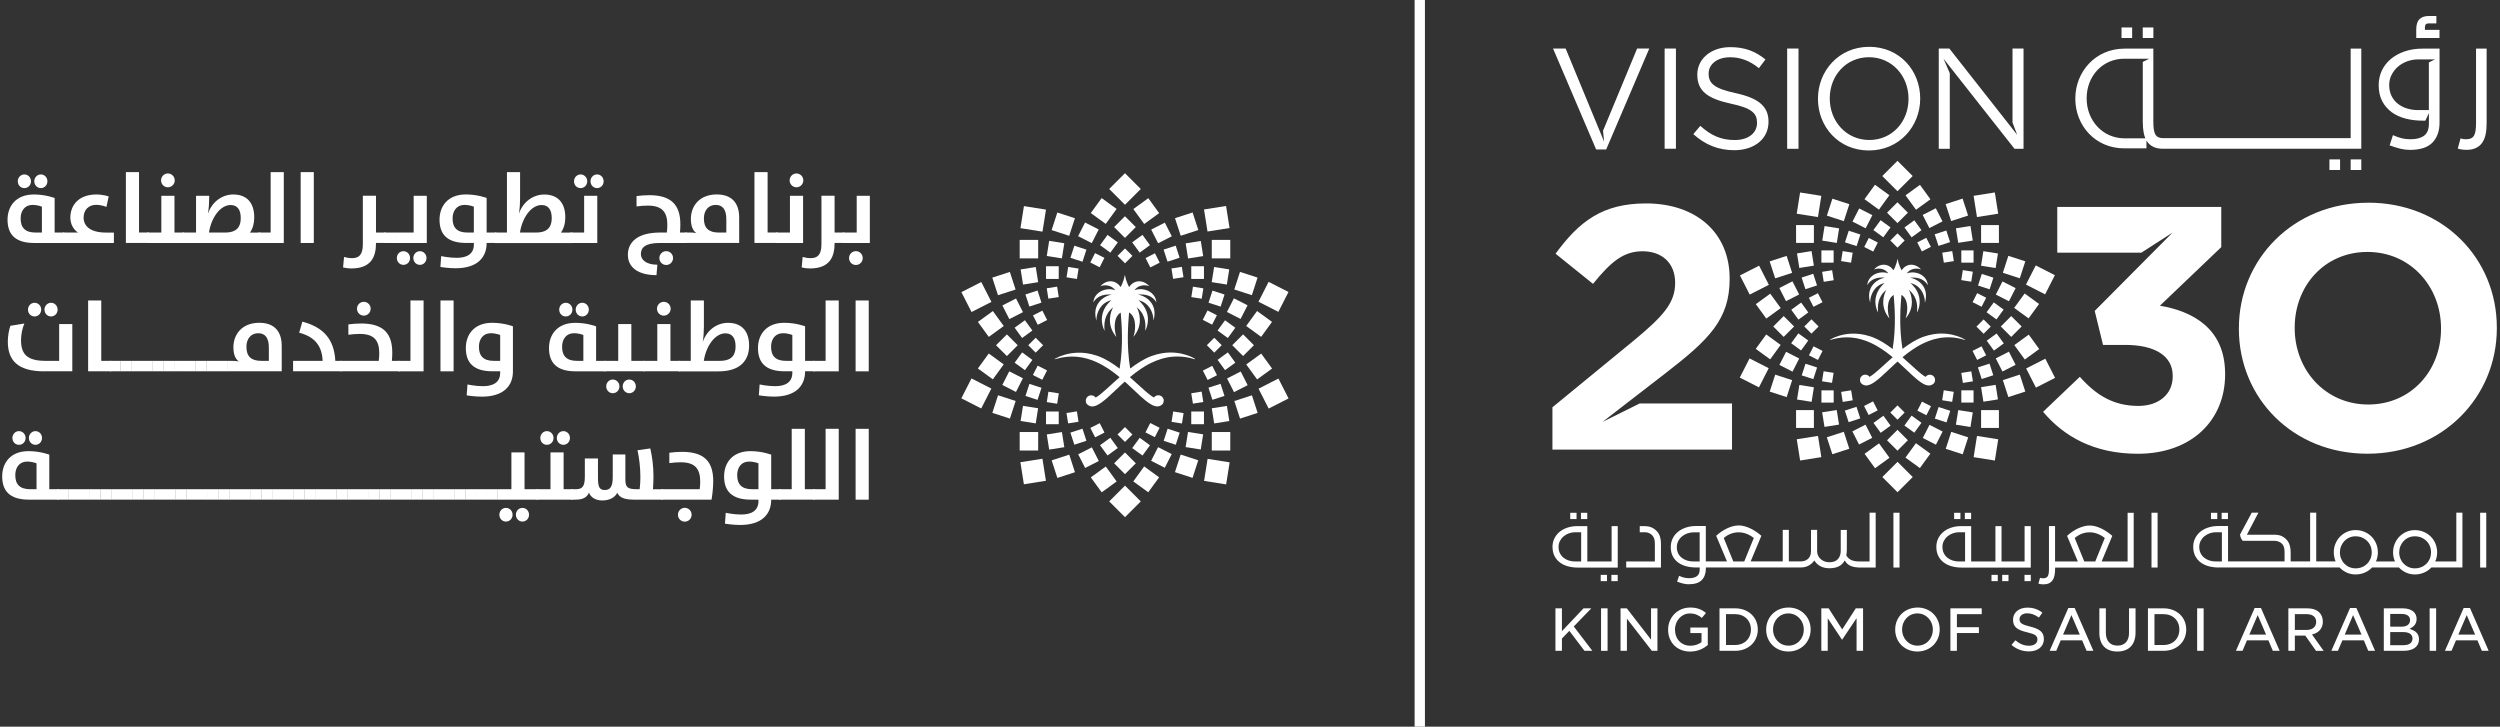 <?xml version="1.0" encoding="UTF-8"?>
<svg id="Layer_1" data-name="Layer 1" xmlns="http://www.w3.org/2000/svg" viewBox="0 0 639.66 185.92">
  <rect x="0" y="0" width="639.66" height="185.92" fill="#333333" stroke="none"/>
  <defs>
    <style>
      .cls-1 {
        fill: #fff;
      }
    </style>
  </defs>
  <g>
    <rect class="cls-1" x="361.95" width="2.64" height="185.92"/>
    <g>
      <g>
        <path class="cls-1" d="M8.74,62.17c-4.96,0-6.81-2.31-6.81-5.96,0-3.37,2.06-6.45,6.74-6.45,3,0,5.31.9,5.31.9v8.84h2.49v2.67h-7.73ZM4.55,46.38c0-.95.74-1.75,1.68-1.75s1.7.77,1.7,1.75-.74,1.75-1.7,1.75-1.68-.77-1.68-1.75ZM10.72,52.89s-.97-.46-2.42-.46c-1.91,0-3.02,1.47-3.02,3.47,0,2.34,1.14,3.6,3.81,3.6h1.63v-6.61ZM8.77,46.38c0-.95.74-1.75,1.68-1.75s1.68.77,1.68,1.75-.74,1.75-1.68,1.75-1.68-.77-1.68-1.75Z"/>
        <path class="cls-1" d="M16.09,59.5h3.89c-1.12-.67-1.98-2.11-1.98-3.83,0-3.19,2.16-5.91,6.66-5.91,1.7,0,3.15.49,3.15.49l-.58,2.7s-1.17-.54-2.64-.54c-1.91,0-3.2,1.29-3.2,3.27,0,2.19,1.75,3.83,5.77,3.83h1.98v2.67h-13.04v-2.67Z"/>
        <path class="cls-1" d="M32.21,44.04h3.36v15.45h2.54v2.67h-5.9v-18.13Z"/>
        <path class="cls-1" d="M37.72,59.5h3.56v-9.41h3.36v9.41h2.49v2.67h-9.41v-2.67ZM41.21,46.15c0-.98.79-1.77,1.75-1.77s1.75.8,1.75,1.77-.79,1.77-1.75,1.77-1.75-.77-1.75-1.77Z"/>
        <path class="cls-1" d="M46.75,59.5h3.41v-9.41h3.36v.64c0,1.13-.08,2.57-.31,3.81h.05c1.12-3.11,3.76-4.78,6.43-4.78,3.53,0,5.36,2.21,5.36,5.84,0,1.49-.33,2.83-1.09,3.91h2.67v2.67h-19.88v-2.67ZM57.58,59.5c3.18,0,4.02-1.62,4.02-3.7s-.81-3.34-2.59-3.34c-2.75,0-5.01,3.42-5.54,7.04h4.12Z"/>
        <path class="cls-1" d="M66.1,59.5h3.15v-15.45h3.36v18.13h-6.51v-2.67Z"/>
        <path class="cls-1" d="M76.93,44.04h3.36v18.13h-3.36v-18.13Z"/>
        <path class="cls-1" d="M87.78,68.44l.25-2.7c.61.18,1.25.31,2.06.31,1.73,0,2.75-.82,2.75-3.6v-12.37h3.36v9.41h2.49v2.67h-2.49v.1c0,3.29-1.12,6.43-6.28,6.43-.79,0-1.53-.1-2.14-.26Z"/>
        <path class="cls-1" d="M98.31,59.5h2.8v2.67h-2.8v-2.67Z"/>
        <path class="cls-1" d="M101.06,59.5h4.78v-9.41h3.36v12.08h-8.13v-2.67ZM103.22,67.77c-.94,0-1.68-.77-1.68-1.75s.74-1.75,1.68-1.75,1.7.77,1.7,1.75-.74,1.75-1.7,1.75ZM107.44,67.77c-.94,0-1.68-.77-1.68-1.75s.74-1.75,1.68-1.75,1.68.77,1.68,1.75-.74,1.75-1.68,1.75Z"/>
        <path class="cls-1" d="M112.68,68.31l.2-2.78s1.98.44,3.97.44c2.64,0,4.4-1,4.4-3.42v-.39h-1.98c-4.96,0-6.81-2.31-6.81-5.96,0-3.37,2.06-6.45,6.74-6.45,3,0,5.31.9,5.31.9v8.84h2.49v2.67h-2.49v.05c0,3.55-2.26,6.43-7.96,6.43-1.91,0-3.86-.33-3.86-.33ZM121.24,52.89s-.97-.46-2.42-.46c-1.91,0-3.02,1.47-3.02,3.47,0,2.34,1.14,3.6,3.81,3.6h1.63v-6.61Z"/>
        <path class="cls-1" d="M126.61,59.5h3.1v-15.45h3.36v6.69c0,1.13-.08,2.57-.28,3.81h.03c1.12-3.11,3.76-4.78,6.43-4.78,3.56,0,5.39,2.21,5.39,5.84,0,1.49-.36,2.83-1.12,3.91h2.95v2.67h-19.85v-2.67ZM137.13,59.5c3.18,0,4.04-1.62,4.04-3.7s-.84-3.34-2.59-3.34c-2.77,0-5.01,3.42-5.54,7.04h4.09Z"/>
        <path class="cls-1" d="M145.9,59.5h3.56v-9.41h3.36v12.08h-6.91v-2.67ZM146.87,46.38c0-.95.74-1.75,1.68-1.75s1.7.77,1.7,1.75-.74,1.75-1.7,1.75-1.68-.77-1.68-1.75ZM151.09,46.38c0-.95.74-1.75,1.68-1.75s1.68.77,1.68,1.75-.74,1.75-1.68,1.75-1.68-.77-1.68-1.75Z"/>
        <path class="cls-1" d="M168.78,62.17c-3.79,0-4.8,1.26-4.8,2.83,0,1.41,1.27,2.73,4.22,2.73l-.23,2.67c-4.98,0-7.32-2.21-7.32-5.19,0-3.24,2.44-5.71,8.24-5.71h1.73c.08-.62.13-1.31.13-1.95,0-3.27-1.32-4.94-4.96-4.94-1.07,0-2.01.08-2.92.21v-2.65c.97-.13,2.14-.23,3.25-.23,5.69,0,7.96,2.55,7.96,7.48,0,.62-.03,1.34-.1,2.08h1.73v2.67h-6.91ZM168.71,66.03c0-.98.79-1.77,1.75-1.77s1.75.77,1.75,1.77-.79,1.77-1.75,1.77-1.75-.77-1.75-1.77Z"/>
        <path class="cls-1" d="M175.32,62.17v-2.67h1.45c.89,0,1.42.18,1.42.18-.94-.69-1.42-1.85-1.42-3.68,0-3.27,2.19-6.25,6.61-6.25,3.97,0,5.75,2.31,5.75,5.91v6.5h-13.8ZM185.84,56.08c0-2.57-1.02-3.65-2.72-3.65-1.91,0-3.02,1.47-3.02,3.47,0,2.42,1.17,3.6,3.81,3.6h1.93v-3.42Z"/>
        <path class="cls-1" d="M193.04,44.04h3.36v15.45h2.54v2.67h-5.9v-18.13Z"/>
        <path class="cls-1" d="M198.56,59.5h3.56v-9.41h3.36v12.08h-6.91v-2.67ZM202.04,46.15c0-.98.79-1.77,1.75-1.77s1.75.8,1.75,1.77-.79,1.77-1.75,1.77-1.75-.77-1.75-1.77Z"/>
        <path class="cls-1" d="M205.12,68.44l.25-2.7c.61.18,1.25.31,2.06.31,1.73,0,2.75-.82,2.75-3.6v-12.37h3.36v9.41h2.49v2.67h-2.49v.1c0,3.29-1.12,6.43-6.28,6.43-.79,0-1.53-.1-2.14-.26Z"/>
        <path class="cls-1" d="M215.64,59.5h3.56v-9.41h3.36v12.08h-6.91v-2.67ZM217.24,66.03c0-.98.79-1.77,1.75-1.77s1.75.77,1.75,1.77-.79,1.77-1.75,1.77-1.75-.77-1.75-1.77Z"/>
        <path class="cls-1" d="M11.33,95.01c-6.91,0-9.33-2.91-9.33-7.61,0-1.39.28-2.98.66-4.04l3.58-.59c-.53,1.18-.86,2.88-.86,4.24,0,3.62,1.55,5.32,6.3,5.32h3.46v-9.41h3.36v12.08h-7.17ZM7.16,79.22c0-.95.74-1.75,1.68-1.75s1.7.77,1.7,1.75-.74,1.75-1.7,1.75-1.68-.77-1.68-1.75ZM11.38,79.22c0-.95.74-1.75,1.68-1.75s1.68.77,1.68,1.75-.74,1.75-1.68,1.75-1.68-.77-1.68-1.75Z"/>
        <path class="cls-1" d="M22.55,76.88h3.36v15.45h2.54v2.67h-5.9v-18.13Z"/>
        <path class="cls-1" d="M28.06,92.33h2.8v2.67h-2.8v-2.67Z"/>
        <path class="cls-1" d="M30.81,92.33h2.8v2.67h-2.8v-2.67Z"/>
        <path class="cls-1" d="M33.56,92.33h2.8v2.67h-2.8v-2.67Z"/>
        <path class="cls-1" d="M36.3,92.33h2.8v2.67h-2.8v-2.67Z"/>
        <path class="cls-1" d="M39.05,92.33h2.8v2.67h-2.8v-2.67Z"/>
        <path class="cls-1" d="M41.79,92.33h2.8v2.67h-2.8v-2.67Z"/>
        <path class="cls-1" d="M44.54,92.33h2.8v2.67h-2.8v-2.67Z"/>
        <path class="cls-1" d="M47.28,92.33h2.8v2.67h-2.8v-2.67Z"/>
        <path class="cls-1" d="M50.03,92.33h2.8v2.67h-2.8v-2.67Z"/>
        <path class="cls-1" d="M52.78,92.33h2.8v2.67h-2.8v-2.67Z"/>
        <path class="cls-1" d="M55.52,92.33h2.8v2.67h-2.8v-2.67Z"/>
        <path class="cls-1" d="M58.27,95.01v-2.67h1.45c.89,0,1.42.18,1.42.18-.94-.69-1.42-1.85-1.42-3.68,0-3.27,2.19-6.25,6.61-6.25,3.97,0,5.75,2.31,5.75,5.91v6.5h-13.8ZM68.79,88.91c0-2.57-1.02-3.65-2.72-3.65-1.91,0-3.02,1.47-3.02,3.47,0,2.42,1.17,3.6,3.81,3.6h1.93v-3.42Z"/>
        <path class="cls-1" d="M75,92.33h7.55c-.15-3.81-2.01-6.17-6-7.2l.81-2.83c5.21,1.39,8.13,4.29,8.44,10.03h1.65v2.67h-12.46v-2.67Z"/>
        <path class="cls-1" d="M87.07,92.33h9.84c.08-.62.13-1.31.13-1.95,0-3.27-1.32-4.94-4.98-4.94-1.04,0-1.98.08-2.92.21v-2.65c.99-.13,2.16-.23,3.25-.23,5.72,0,7.98,2.55,7.98,7.48,0,.62-.03,1.34-.1,2.08h1.98v2.67h-15.18v-2.67ZM91.34,78.99c0-.98.79-1.77,1.75-1.77s1.75.8,1.75,1.77-.79,1.77-1.75,1.77-1.75-.77-1.75-1.77Z"/>
        <path class="cls-1" d="M101.87,92.33h3.15v-15.45h3.36v18.13h-6.51v-2.67Z"/>
        <path class="cls-1" d="M112.7,76.88h3.36v18.13h-3.36v-18.13Z"/>
        <path class="cls-1" d="M119.41,101.15l.2-2.78s1.98.44,3.97.44c2.64,0,4.4-1,4.4-3.42v-.39h-1.98c-4.96,0-6.81-2.31-6.81-5.96,0-3.37,2.06-6.45,6.74-6.45,3,0,5.31.9,5.31.9v11.57c0,3.55-2.26,6.43-7.96,6.43-1.91,0-3.86-.33-3.86-.33ZM127.98,85.72s-.97-.46-2.42-.46c-1.91,0-3.02,1.47-3.02,3.47,0,2.34,1.14,3.6,3.81,3.6h1.63v-6.61Z"/>
        <path class="cls-1" d="M147.28,95.01c-4.96,0-6.81-2.31-6.81-5.96,0-3.37,2.06-6.45,6.74-6.45,3,0,5.31.9,5.31.9v8.84h2.49v2.67h-7.73ZM143.08,79.22c0-.95.74-1.75,1.68-1.75s1.7.77,1.7,1.75-.74,1.75-1.7,1.75-1.68-.77-1.68-1.75ZM149.26,85.72s-.97-.46-2.42-.46c-1.91,0-3.02,1.47-3.02,3.47,0,2.34,1.14,3.6,3.81,3.6h1.63v-6.61ZM147.3,79.22c0-.95.74-1.75,1.68-1.75s1.68.77,1.68,1.75-.74,1.75-1.68,1.75-1.68-.77-1.68-1.75Z"/>
        <path class="cls-1" d="M154.62,92.33h3.56v-9.41h3.36v9.41h3.46v2.67h-10.37v-2.67ZM156.79,100.61c-.94,0-1.68-.77-1.68-1.75s.74-1.75,1.68-1.75,1.7.77,1.7,1.75-.74,1.75-1.7,1.75ZM161.01,100.61c-.94,0-1.68-.77-1.68-1.75s.74-1.75,1.68-1.75,1.68.77,1.68,1.75-.74,1.75-1.68,1.75Z"/>
        <path class="cls-1" d="M164.62,92.33h3.56v-9.41h3.36v9.41h2.49v2.67h-9.41v-2.67ZM168.1,78.99c0-.98.79-1.77,1.75-1.77s1.75.8,1.75,1.77-.79,1.77-1.75,1.77-1.75-.77-1.75-1.77Z"/>
        <path class="cls-1" d="M173.64,92.33h3.1v-15.45h3.36v6.69c0,1.13-.08,2.57-.28,3.81h.03c1.12-3.11,3.76-4.78,6.43-4.78,3.56,0,5.39,2.21,5.39,5.84s-2.14,6.58-7.8,6.58h-10.22v-2.67ZM184.17,92.33c3.18,0,4.04-1.62,4.04-3.7s-.84-3.34-2.59-3.34c-2.77,0-5.01,3.42-5.54,7.04h4.09Z"/>
        <path class="cls-1" d="M194.16,101.15l.2-2.78s1.98.44,3.97.44c2.64,0,4.4-1,4.4-3.42v-.39h-1.98c-4.96,0-6.81-2.31-6.81-5.96,0-3.37,2.06-6.45,6.74-6.45,3,0,5.31.9,5.31.9v8.84h2.49v2.67h-2.49v.05c0,3.55-2.26,6.43-7.96,6.43-1.91,0-3.86-.33-3.86-.33ZM202.73,85.72s-.97-.46-2.42-.46c-1.91,0-3.02,1.47-3.02,3.47,0,2.34,1.14,3.6,3.81,3.6h1.63v-6.61Z"/>
        <path class="cls-1" d="M208.09,92.33h3.15v-15.45h3.36v18.13h-6.51v-2.67Z"/>
        <path class="cls-1" d="M218.92,76.88h3.36v18.13h-3.36v-18.13Z"/>
        <path class="cls-1" d="M7.37,127.84c-4.96,0-6.81-2.31-6.81-5.96,0-3.37,2.06-6.45,6.74-6.45,3,0,5.31.9,5.31.9v8.84h2.49v2.67h-7.73ZM3.17,112.06c0-.95.74-1.75,1.68-1.75s1.7.77,1.7,1.75-.74,1.75-1.7,1.75-1.68-.77-1.68-1.75ZM9.35,118.56s-.97-.46-2.42-.46c-1.91,0-3.02,1.46-3.02,3.47,0,2.34,1.14,3.6,3.81,3.6h1.63v-6.61ZM7.39,112.06c0-.95.74-1.75,1.68-1.75s1.68.77,1.68,1.75-.74,1.75-1.68,1.75-1.68-.77-1.68-1.75Z"/>
        <path class="cls-1" d="M14.72,125.17h2.8v2.67h-2.8v-2.67Z"/>
        <path class="cls-1" d="M17.46,125.17h2.8v2.67h-2.8v-2.67Z"/>
        <path class="cls-1" d="M20.21,125.17h2.8v2.67h-2.8v-2.67Z"/>
        <path class="cls-1" d="M22.95,125.17h2.8v2.67h-2.8v-2.67Z"/>
        <path class="cls-1" d="M25.7,125.17h2.8v2.67h-2.8v-2.67Z"/>
        <path class="cls-1" d="M28.45,125.17h2.8v2.67h-2.8v-2.67Z"/>
        <path class="cls-1" d="M31.19,125.17h2.8v2.67h-2.8v-2.67Z"/>
        <path class="cls-1" d="M33.94,125.17h2.8v2.67h-2.8v-2.67Z"/>
        <path class="cls-1" d="M36.68,125.17h2.8v2.67h-2.8v-2.67Z"/>
        <path class="cls-1" d="M39.43,125.17h2.8v2.67h-2.8v-2.67Z"/>
        <path class="cls-1" d="M42.17,125.17h2.8v2.67h-2.8v-2.67Z"/>
        <path class="cls-1" d="M44.92,125.17h2.8v2.67h-2.8v-2.67Z"/>
        <path class="cls-1" d="M47.67,125.17h2.8v2.67h-2.8v-2.67Z"/>
        <path class="cls-1" d="M50.41,125.17h2.8v2.67h-2.8v-2.67Z"/>
        <path class="cls-1" d="M53.16,125.17h2.8v2.67h-2.8v-2.67Z"/>
        <path class="cls-1" d="M55.9,125.17h2.8v2.67h-2.8v-2.67Z"/>
        <path class="cls-1" d="M58.65,125.17h2.8v2.67h-2.8v-2.67Z"/>
        <path class="cls-1" d="M61.39,125.17h2.8v2.67h-2.8v-2.67Z"/>
        <path class="cls-1" d="M64.14,125.17h2.8v2.67h-2.8v-2.67Z"/>
        <path class="cls-1" d="M66.89,125.17h2.8v2.67h-2.8v-2.67Z"/>
        <path class="cls-1" d="M69.63,125.17h2.8v2.67h-2.8v-2.67Z"/>
        <path class="cls-1" d="M72.38,125.17h2.8v2.67h-2.8v-2.67Z"/>
        <path class="cls-1" d="M75.12,125.17h2.8v2.67h-2.8v-2.67Z"/>
        <path class="cls-1" d="M77.87,125.17h2.8v2.67h-2.8v-2.67Z"/>
        <path class="cls-1" d="M80.62,125.17h2.8v2.67h-2.8v-2.67Z"/>
        <path class="cls-1" d="M83.36,125.17h2.8v2.67h-2.8v-2.67Z"/>
        <path class="cls-1" d="M86.11,125.17h2.8v2.67h-2.8v-2.67Z"/>
        <path class="cls-1" d="M88.85,125.17h2.8v2.67h-2.8v-2.67Z"/>
        <path class="cls-1" d="M91.6,125.17h2.8v2.67h-2.8v-2.67Z"/>
        <path class="cls-1" d="M94.34,125.17h2.8v2.67h-2.8v-2.67Z"/>
        <path class="cls-1" d="M97.09,125.17h2.8v2.67h-2.8v-2.67Z"/>
        <path class="cls-1" d="M99.84,125.17h2.8v2.67h-2.8v-2.67Z"/>
        <path class="cls-1" d="M102.58,125.17h2.8v2.67h-2.8v-2.67Z"/>
        <path class="cls-1" d="M105.33,125.17h2.8v2.67h-2.8v-2.67Z"/>
        <path class="cls-1" d="M108.07,125.17h2.8v2.67h-2.8v-2.67Z"/>
        <path class="cls-1" d="M110.82,125.17h2.8v2.67h-2.8v-2.67Z"/>
        <path class="cls-1" d="M113.57,125.17h2.8v2.67h-2.8v-2.67Z"/>
        <path class="cls-1" d="M116.31,125.17h2.8v2.67h-2.8v-2.67Z"/>
        <path class="cls-1" d="M119.06,125.17h2.8v2.67h-2.8v-2.67Z"/>
        <path class="cls-1" d="M121.8,125.17h2.8v2.67h-2.8v-2.67Z"/>
        <path class="cls-1" d="M124.55,125.17h2.8v2.67h-2.8v-2.67Z"/>
        <path class="cls-1" d="M127.29,125.17h3.56v-9.41h3.36v9.41h3.46v2.67h-10.37v-2.67ZM129.45,133.45c-.94,0-1.68-.77-1.68-1.75s.74-1.75,1.68-1.75,1.7.77,1.7,1.75-.74,1.75-1.7,1.75ZM133.68,133.45c-.94,0-1.68-.77-1.68-1.75s.74-1.75,1.68-1.75,1.68.77,1.68,1.75-.74,1.75-1.68,1.75Z"/>
        <path class="cls-1" d="M137.29,125.17h3.56v-9.41h3.36v9.41h2.26v2.67h-9.18v-2.67ZM138.25,112.06c0-.95.74-1.75,1.68-1.75s1.7.77,1.7,1.75-.74,1.75-1.7,1.75-1.68-.77-1.68-1.75ZM142.47,112.06c0-.95.74-1.75,1.68-1.75s1.68.77,1.68,1.75-.74,1.75-1.68,1.75-1.68-.77-1.68-1.75Z"/>
        <path class="cls-1" d="M157.93,126.07c-.51,1.11-1.83,1.98-3.84,1.98-1.63,0-2.97-.77-3.38-2.01-.51,1.18-1.52,1.8-3.38,1.8h-1.25v-2.67h1.27c1.63,0,2.29-.67,2.29-3.19v-4.68h3.36v4.76c0,2.31.23,3.32,1.75,3.32,1.32,0,2.03-.8,2.03-3.29v-5.81h3.23v6.45c0,2.03.66,2.44,3,2.44h.66c.13-1.03.18-2.29.18-3.08,0-2.57-.31-4.94-.74-6.89l3.28-.46c.48,2.06.81,4.58.81,7.12,0,1.03-.05,2.18-.13,3.32h2.49v2.67h-6.94c-2.67,0-3.97-.36-4.7-1.77Z"/>
        <path class="cls-1" d="M169.19,125.17h9.84c.08-.62.13-1.31.13-1.95,0-3.27-1.32-4.94-4.98-4.94-1.04,0-1.98.08-2.92.21v-2.65c.99-.13,2.16-.23,3.25-.23,5.72,0,7.98,2.54,7.98,7.48,0,1.29-.13,2.91-.43,4.76h-12.86v-2.67ZM173.46,131.7c0-.98.79-1.77,1.75-1.77s1.75.77,1.75,1.77-.79,1.77-1.75,1.77-1.75-.77-1.75-1.77Z"/>
        <path class="cls-1" d="M185.49,133.99l.2-2.78s1.98.44,3.97.44c2.64,0,4.4-1,4.4-3.42v-.39h-1.98c-4.96,0-6.81-2.31-6.81-5.96,0-3.37,2.06-6.45,6.74-6.45,3,0,5.31.9,5.31.9v8.84h2.49v2.67h-2.49v.05c0,3.55-2.26,6.43-7.96,6.43-1.91,0-3.86-.33-3.86-.33ZM194.06,118.56s-.97-.46-2.42-.46c-1.91,0-3.02,1.46-3.02,3.47,0,2.34,1.14,3.6,3.81,3.6h1.63v-6.61Z"/>
        <path class="cls-1" d="M199.42,125.17h3.15v-15.45h3.36v15.45h2.54v2.67h-9.05v-2.67Z"/>
        <path class="cls-1" d="M208.09,125.17h3.15v-15.45h3.36v18.13h-6.51v-2.67Z"/>
        <path class="cls-1" d="M218.92,109.72h3.36v18.13h-3.36v-18.13Z"/>
      </g>
      <g>
        <path class="cls-1" d="M305.78,91.79c-.42-.24-1.18-.63-2.24-.97-1.52-.49-3.64-.85-6.15-.45-.84.13-1.74.36-2.66.69-.09.03-.18.06-.27.1-.47.18-.94.39-1.41.63-.4.2-.8.43-1.2.67-.91.55-1.81,1.17-2.68,1.84-.99-6.01-.51-11.59-.28-14.33,0-.01.02-.02.03-.01,2.13,1.34,1.53,5.08,1.08,6.15,0,.02.02.04.04.02,2.65-3.13,1.35-6.59.81-7.47-.01-.02.01-.04.03-.02.38.31.69.64.96.98.82,1.05,1.12,2.18,1.2,3.18.04.53.03,1.02,0,1.44,0,.11-.02.22-.03.32,0,.01.01.02.03.02,0,0,.01,0,.01,0,.71-1.4,1.06-3.53-.01-5.6-.29-.56-.68-1.11-1.2-1.65-.15-.15-.31-.31-.48-.46-.02-.01,0-.04.02-.04.16.04.31.09.46.14.45.16.85.37,1.2.63.8.59,1.35,1.41,1.68,2.26.27.7.39,1.43.39,2.07,0,.02.03.03.04,0,.5-1.83.2-3.22-.43-4.23-.45-.72-1.06-1.25-1.68-1.62-.42-.25-.84-.43-1.2-.54-.21-.06-.41-.11-.58-.13-.02,0-.02-.04,0-.04.2-.02.39-.03.57-.03.45,0,.84.03,1.2.1.71.13,1.26.38,1.68.66.67.46,1.01.99,1.12,1.21.01.02.04,0,.04-.01-.1-.97-.54-1.72-1.17-2.27-.48-.42-1.07-.71-1.68-.88-.4-.11-.81-.17-1.2-.17-.54,0-1.06.08-1.5.27-.02,0-.03-.01-.02-.03.39-.56.94-.9,1.52-1.08.4-.12.82-.16,1.2-.14.37.02.71.1.99.23.02,0,.04-.02.02-.03-.3-.35-.65-.62-1.01-.82-.38-.21-.79-.35-1.2-.39-1.07-.12-2.17.33-2.9,1.44,0,.01-.03.01-.03,0-.14-.25-.27-.53-.4-.82-.29-.67-.53-1.44-.66-2.19,0-.02-.03-.02-.04,0-.13.76-.37,1.52-.66,2.2-.12.29-.26.56-.4.81,0,.01-.03.01-.03,0-1.27-1.93-3.66-1.89-5.11-.22-.01.02,0,.04.02.03.97-.46,2.8-.33,3.71.99.01.02,0,.04-.02.03-1.41-.59-3.6-.21-4.77,1.18-.42.5-.71,1.12-.78,1.87,0,.02.03.03.04.01.09-.17.32-.54.74-.91.68-.6,1.87-1.21,3.84-1.03.02,0,.03.04,0,.04-1.01.12-3.07,1.02-3.84,3.08-.34.91-.42,2.04-.04,3.44,0,.02.04.02.04,0,0-.03,0-.06,0-.09.02-1.87,1.09-4.37,3.73-5.01.02,0,.03.02.02.04-2.95,2.6-2.66,5.81-1.7,7.7.01.02.04.01.04,0-.13-1.43-.23-3.99,2.14-5.91.02-.01.05,0,.03.02-.55.88-1.84,4.34.81,7.47.01.02.05,0,.04-.02-.44-1.07-1.04-4.81,1.08-6.15.01,0,.03,0,.03.01.23,2.74.71,8.32-.28,14.33-1.71-1.31-3.51-2.47-5.3-3.14-.22-.08-.44-.16-.65-.23-1.84-.61-3.53-.78-5-.71-2.36.1-4.17.81-5.16,1.31-.2.1-.37.19-.5.27-.05.03-.01.11.04.09.15-.05.31-.09.46-.13,1.82-.51,3.54-.65,5.16-.51,1.78.16,3.44.65,5,1.35,2.19.99,4.17,2.39,5.95,3.88-2.52,2.2-4.66,4.35-5.95,5.1-.06.04-.13.07-.19.1-.31-.42-.85-.67-1.44-.54-.51.11-.93.52-1.04,1.03-.1.46.01.95.27,1.2.69.69,1.49.74,2.4.35,1.75-.74,3.92-3.05,6.59-5.5.22-.2.45-.41.68-.61.23.2.45.41.68.61,1.21,1.11,2.32,2.19,3.33,3.11.42.38.82.73,1.2,1.04.6.49,1.15.89,1.68,1.16,1.02.54,1.91.61,2.66-.06.04-.04.08-.07.12-.11.17-.17.38-.75.27-1.2-.06-.26-.2-.5-.4-.68-.18-.17-.4-.29-.65-.35-.59-.13-1.13.12-1.44.54-.18-.09-.37-.21-.58-.35-.48-.33-1.04-.8-1.68-1.35-.38-.33-.78-.69-1.2-1.08-.82-.75-1.73-1.58-2.69-2.42.85-.71,1.75-1.4,2.69-2.04.39-.27.79-.52,1.2-.77.54-.33,1.1-.63,1.68-.9.85-.41,1.74-.76,2.66-1.02,1.91-.55,3.95-.73,6.15-.38.71.11,1.45.28,2.19.52.06.02.1-.06.04-.09"/>
        <rect class="cls-1" x="284.99" y="125.44" width="5.71" height="5.71" transform="translate(-6.41 241.11) rotate(-45)"/>
        <rect class="cls-1" x="254.51" y="101.74" width="4.73" height="4.73" transform="translate(78.46 316.22) rotate(-71.99)"/>
        <rect class="cls-1" x="268.12" y="61.92" width="3.92" height="3.92" transform="translate(164.73 320.63) rotate(-81)"/>
        <rect class="cls-1" x="316.1" y="86.37" width="3.92" height="3.92" transform="translate(30.7 250.77) rotate(-45)"/>
        <rect class="cls-1" x="314.63" y="77.03" width="3.92" height="3.92" transform="translate(102.5 325.23) rotate(-63.01)"/>
        <rect class="cls-1" x="268.12" y="110.82" width="3.92" height="3.92" transform="translate(-14.32 43.65) rotate(-9)"/>
        <rect class="cls-1" x="303.65" y="61.92" width="3.92" height="3.92" transform="translate(-6.23 48.61) rotate(-9)"/>
        <rect class="cls-1" x="276.54" y="115.11" width="3.92" height="3.92" transform="translate(-22.79 139.17) rotate(-26.99)"/>
        <rect class="cls-1" x="285.88" y="56.14" width="3.92" height="3.92" transform="translate(43.22 220.55) rotate(-45)"/>
        <rect class="cls-1" x="282.11" y="60.75" width="3.25" height="3.25" transform="translate(66.5 255.26) rotate(-54)"/>
        <rect class="cls-1" x="290.33" y="112.66" width="3.25" height="3.25" transform="translate(27.9 283.31) rotate(-54)"/>
        <rect class="cls-1" x="262.8" y="74.77" width="3.25" height="3.25" transform="translate(-10.67 85.44) rotate(-18)"/>
        <rect class="cls-1" x="309.63" y="98.63" width="3.25" height="3.25" transform="translate(-15.75 101.08) rotate(-18)"/>
        <rect class="cls-1" x="260.26" y="90.81" width="3.25" height="3.25" transform="translate(33.17 249.98) rotate(-54)"/>
        <rect class="cls-1" x="323" y="97.82" width="5.71" height="5.71" transform="translate(-10.19 158.93) rotate(-27)"/>
        <rect class="cls-1" x="261.49" y="117.8" width="5.71" height="5.71" transform="translate(-15.63 42.87) rotate(-9.01)"/>
        <rect class="cls-1" x="308.48" y="53.13" width="5.71" height="5.71" transform="translate(-4.93 49.43) rotate(-9.01)"/>
        <rect class="cls-1" x="251.15" y="91.4" width="4.73" height="4.73" transform="translate(28.64 243.74) rotate(-54)"/>
        <rect class="cls-1" x="276.54" y="57.62" width="3.92" height="3.92" transform="translate(99 280.7) rotate(-63.01)"/>
        <rect class="cls-1" x="257.14" y="77.03" width="3.92" height="3.92" transform="translate(-7.62 126.21) rotate(-26.99)"/>
        <rect class="cls-1" x="285.88" y="116.59" width="3.92" height="3.92" transform="translate(.48 238.25) rotate(-45)"/>
        <rect class="cls-1" x="309.63" y="74.77" width="3.25" height="3.25" transform="translate(142.43 348.82) rotate(-72)"/>
        <rect class="cls-1" x="267.64" y="105.29" width="3.25" height="3.25"/>
        <rect class="cls-1" x="246.97" y="73.12" width="5.71" height="5.71" transform="translate(-7.26 121.72) rotate(-27)"/>
        <rect class="cls-1" x="246.97" y="97.82" width="5.71" height="5.71" transform="translate(46.69 277.56) rotate(-63)"/>
        <rect class="cls-1" x="269.7" y="54.99" width="4.73" height="4.73" transform="translate(133.43 298.38) rotate(-72)"/>
        <rect class="cls-1" x="301.25" y="116.93" width="4.73" height="4.73" transform="translate(96.33 371.18) rotate(-72)"/>
        <rect class="cls-1" x="316.44" y="101.74" width="4.73" height="4.73" transform="translate(-16.57 103.63) rotate(-18)"/>
        <rect class="cls-1" x="319.8" y="91.4" width="4.73" height="4.73" transform="translate(6.42 207.28) rotate(-36)"/>
        <rect class="cls-1" x="316.44" y="70.18" width="4.73" height="4.73" transform="translate(151.28 353.33) rotate(-72)"/>
        <rect class="cls-1" x="310.05" y="61.38" width="4.73" height="4.73"/>
        <rect class="cls-1" x="269.7" y="116.93" width="4.73" height="4.73" transform="translate(-23.55 89.92) rotate(-18)"/>
        <rect class="cls-1" x="290.91" y="120.29" width="4.73" height="4.73" transform="translate(21.66 287.82) rotate(-54)"/>
        <rect class="cls-1" x="257.14" y="95.71" width="3.92" height="3.92" transform="translate(54.47 284.2) rotate(-63.01)"/>
        <rect class="cls-1" x="267.64" y="68.12" width="3.25" height="3.25"/>
        <rect class="cls-1" x="260.26" y="82.59" width="3.25" height="3.25" transform="translate(.51 170.01) rotate(-36)"/>
        <rect class="cls-1" x="298.15" y="63.29" width="3.25" height="3.25" transform="translate(-5.39 95.8) rotate(-18)"/>
        <rect class="cls-1" x="290.33" y="60.75" width="3.25" height="3.25" transform="translate(19.1 183.51) rotate(-36)"/>
        <rect class="cls-1" x="304.99" y="100.41" width="2.69" height="2.69" transform="translate(-12.15 49.21) rotate(-9.01)"/>
        <rect class="cls-1" x="309.35" y="86.98" width="2.69" height="2.69" transform="translate(28.54 245.56) rotate(-45)"/>
        <rect class="cls-1" x="323" y="73.12" width="5.71" height="5.71" transform="translate(110.21 331.8) rotate(-63)"/>
        <rect class="cls-1" x="310.05" y="110.54" width="4.73" height="4.73"/>
        <rect class="cls-1" x="254.51" y="70.18" width="4.73" height="4.73" transform="translate(-9.85 82.94) rotate(-18)"/>
        <rect class="cls-1" x="301.26" y="54.99" width="4.73" height="4.73" transform="translate(-2.86 96.67) rotate(-18.01)"/>
        <rect class="cls-1" x="280.04" y="51.63" width="4.73" height="4.73" transform="translate(72.72 250.72) rotate(-54)"/>
        <rect class="cls-1" x="314.63" y="95.71" width="3.92" height="3.92" transform="translate(-9.84 154.34) rotate(-26.99)"/>
        <rect class="cls-1" x="255.66" y="86.37" width="3.92" height="3.92" transform="translate(13 208.04) rotate(-45)"/>
        <rect class="cls-1" x="312.18" y="90.81" width="3.25" height="3.25" transform="translate(5.6 202.1) rotate(-36)"/>
        <rect class="cls-1" x="274.29" y="110.12" width="3.25" height="3.25" transform="translate(-21.02 90.72) rotate(-18)"/>
        <rect class="cls-1" x="286.5" y="109.83" width="2.69" height="2.69" transform="translate(5.69 236.1) rotate(-45)"/>
        <rect class="cls-1" x="273.07" y="68.49" width="2.69" height="2.69" transform="translate(162.48 329.93) rotate(-80.99)"/>
        <rect class="cls-1" x="264.77" y="94.04" width="2.69" height="2.69" transform="translate(60.29 289.17) rotate(-63)"/>
        <rect class="cls-1" x="260.9" y="61.38" width="4.73" height="4.73"/>
        <rect class="cls-1" x="290.91" y="51.63" width="4.73" height="4.73" transform="translate(24.28 182.71) rotate(-36)"/>
        <rect class="cls-1" x="295.22" y="115.11" width="3.92" height="3.92" transform="translate(57.98 328.73) rotate(-63.01)"/>
        <rect class="cls-1" x="261.43" y="104.13" width="3.92" height="3.92" transform="translate(117.39 349.64) rotate(-81)"/>
        <rect class="cls-1" x="310.33" y="68.6" width="3.92" height="3.92" transform="translate(193.73 367.97) rotate(-81)"/>
        <rect class="cls-1" x="304.8" y="105.29" width="3.25" height="3.25"/>
        <rect class="cls-1" x="312.18" y="82.59" width="3.25" height="3.25" transform="translate(61.22 288.59) rotate(-54)"/>
        <rect class="cls-1" x="282.11" y="112.66" width="3.25" height="3.25" transform="translate(-12.99 188.59) rotate(-36)"/>
        <rect class="cls-1" x="279.44" y="65.25" width="2.69" height="2.69" transform="translate(93.96 286.52) rotate(-63)"/>
        <rect class="cls-1" x="293.56" y="108.72" width="2.69" height="2.69" transform="translate(62.94 322.84) rotate(-63)"/>
        <rect class="cls-1" x="299.93" y="105.47" width="2.69" height="2.69" transform="translate(148.62 387.65) rotate(-80.99)"/>
        <rect class="cls-1" x="264.76" y="79.92" width="2.69" height="2.69" transform="translate(-7.88 129.69) rotate(-27)"/>
        <rect class="cls-1" x="308.23" y="94.04" width="2.69" height="2.69" transform="translate(-9.56 150.97) rotate(-27)"/>
        <rect class="cls-1" x="268.01" y="100.41" width="2.69" height="2.69" transform="translate(126.69 351.86) rotate(-80.99)"/>
        <rect class="cls-1" x="299.93" y="68.49" width="2.69" height="2.69" transform="translate(-7.22 48.02) rotate(-9.01)"/>
        <rect class="cls-1" x="279.44" y="108.72" width="2.69" height="2.69" transform="translate(-19.36 139.49) rotate(-27)"/>
        <rect class="cls-1" x="261.49" y="53.13" width="5.71" height="5.71" transform="translate(167.67 308.32) rotate(-80.99)"/>
        <rect class="cls-1" x="308.48" y="117.8" width="5.71" height="5.71" transform="translate(143.43 409.27) rotate(-80.99)"/>
        <rect class="cls-1" x="284.99" y="45.5" width="5.71" height="5.71" transform="translate(50.11 217.7) rotate(-45)"/>
        <rect class="cls-1" x="251.15" y="80.52" width="4.73" height="4.73" transform="translate(-.3 164.85) rotate(-36)"/>
        <rect class="cls-1" x="319.8" y="80.52" width="4.73" height="4.73" transform="translate(65.74 294.8) rotate(-54)"/>
        <rect class="cls-1" x="260.9" y="110.54" width="4.73" height="4.73"/>
        <rect class="cls-1" x="280.04" y="120.29" width="4.73" height="4.73" transform="translate(-18.16 189.43) rotate(-36)"/>
        <rect class="cls-1" x="303.65" y="110.82" width="3.92" height="3.92" transform="translate(146.4 396.97) rotate(-81)"/>
        <rect class="cls-1" x="261.43" y="68.6" width="3.92" height="3.92" transform="translate(-7.8 42.08) rotate(-9)"/>
        <rect class="cls-1" x="310.33" y="104.13" width="3.92" height="3.92" transform="translate(-12.75 50.17) rotate(-9)"/>
        <rect class="cls-1" x="295.22" y="57.62" width="3.92" height="3.92" transform="translate(5.33 141.38) rotate(-26.99)"/>
        <rect class="cls-1" x="274.29" y="63.29" width="3.25" height="3.25" transform="translate(128.93 307.27) rotate(-72)"/>
        <rect class="cls-1" x="298.15" y="110.12" width="3.25" height="3.25" transform="translate(100.88 362.32) rotate(-72)"/>
        <rect class="cls-1" x="262.8" y="98.63" width="3.25" height="3.25" transform="translate(87.37 320.77) rotate(-72)"/>
        <rect class="cls-1" x="304.8" y="68.12" width="3.25" height="3.25"/>
        <rect class="cls-1" x="286.5" y="64.13" width="2.69" height="2.69" transform="translate(38.01 222.71) rotate(-45)"/>
        <rect class="cls-1" x="268.01" y="73.55" width="2.69" height="2.69" transform="translate(-8.4 43.09) rotate(-9.01)"/>
        <rect class="cls-1" x="263.65" y="86.98" width="2.69" height="2.69" transform="translate(15.16 213.25) rotate(-45)"/>
        <rect class="cls-1" x="308.23" y="79.92" width="2.69" height="2.69" transform="translate(96.6 320.19) rotate(-63)"/>
        <rect class="cls-1" x="304.99" y="73.55" width="2.69" height="2.69" transform="translate(184.41 365.72) rotate(-80.99)"/>
        <rect class="cls-1" x="273.07" y="105.47" width="2.69" height="2.69" transform="translate(-13.34 44.27) rotate(-9.01)"/>
        <rect class="cls-1" x="293.56" y="65.25" width="2.69" height="2.69" transform="translate(1.92 141.16) rotate(-27)"/>
      </g>
    </g>
  </g>
  <g>
    <path class="cls-1" d="M428.81,38.06h-2.89V12.42h2.89v25.65ZM452.5,31.1v.07c0,4.4-3.67,7.26-8.76,7.26-4.07,0-7.4-1.36-10.48-4.11l1.79-2.12c2.68,2.42,5.24,3.63,8.79,3.63s5.72-1.83,5.72-4.36v-.07c0-2.38-1.28-3.74-6.67-4.87-5.9-1.28-8.61-3.19-8.61-7.4v-.07c0-4.03,3.56-7,8.43-7,3.74,0,6.41,1.06,9.01,3.15l-1.68,2.23c-2.38-1.94-4.76-2.79-7.4-2.79-3.33,0-5.46,1.83-5.46,4.14v.07c0,2.42,1.32,3.77,6.96,4.98,5.72,1.25,8.36,3.34,8.36,7.26M478.27,11.98c-7.8,0-13.12,6.19-13.12,13.26v.07c0,7.07,5.24,13.19,13.04,13.19s13.12-6.19,13.12-13.26v-.07c0-7.07-5.24-13.19-13.04-13.19M488.32,25.31c0,5.83-4.18,10.51-10.04,10.51s-10.11-4.76-10.11-10.59v-.07c0-5.83,4.18-10.52,10.04-10.52s10.11,4.76,10.11,10.59v.07ZM457.27,12.42h2.9v25.65h-2.9V12.42ZM408.4,38.25l-11.03-25.83h3.22l1.58,3.82,7.55,18.28.72,1.75-.28-2.82,8.72-21.03h3.11l-11.03,25.83h-2.56ZM514.93,12.42h2.82v25.65h-2.31l-18.17-23.07,1.61,3.74v19.33h-2.82V12.42h2.71l17.35,22.07-1.19-3.15V12.42Z"/>
    <path class="cls-1" d="M596.02,40.78h2.72v2.72h-2.72v-2.72ZM601.45,40.78h2.72v2.72h-2.72v-2.72ZM545.54,9.73h-2.72v-2.71h2.72v2.71ZM611.95,28.72c1.03.74,2.23,1.28,3.58,1.63,1.36.35,2.8.52,4.31.52h.72l.91-1.92v2.7c0,1.43-.41,2.44-1.22,3.06-.81.61-1.96.92-3.43.92-.84,0-1.59-.08-2.26-.24-.67-.16-1.43-.43-2.29-.81l-.85,2.61c1.04.39,1.96.67,2.77.87.8.19,1.61.29,2.43.29,2.65,0,4.57-.63,5.77-1.88,1.2-1.26,1.8-2.95,1.8-5.07V12.44h-4.34c-1.68,0-3.2.24-4.58.71-1.38.47-2.56,1.12-3.55,1.95-.98.83-1.75,1.81-2.29,2.95-.54,1.14-.81,2.38-.81,3.72,0,1.61.3,2.98.9,4.12.6,1.14,1.42,2.08,2.44,2.82M611.95,19.1c.42-.81.97-1.51,1.66-2.09.69-.58,1.48-1.02,2.36-1.34.86-.31,1.74-.46,2.66-.47h0s4.38,0,4.38,0l-1.55.78v12.19h-2.75c-1.02,0-1.97-.14-2.87-.42-.89-.28-1.68-.69-2.36-1.24-.68-.54-1.21-1.21-1.59-2.01-.38-.79-.58-1.7-.58-2.71s.21-1.87.63-2.68M550.97,9.73h-2.72v-2.71h2.72v2.71ZM631.06,38.34c-.72,0-1.46-.1-2.21-.31l.71-2.61c.32.09.56.14.75.17.18.02.4.04.65.04.52,0,.94-.07,1.27-.22.33-.15.59-.39.78-.71.19-.33.33-.76.4-1.29.08-.53.12-1.18.12-1.95V12.44h2.71v19.01c0,1.07-.08,2.02-.25,2.87-.17.85-.46,1.57-.87,2.17-.41.6-.94,1.06-1.61,1.37-.67.32-1.49.48-2.46.48M624.18,9.73h-5.95v-2.22c0-1.19.28-2.07.83-2.61.55-.54,1.36-.81,2.4-.81h1.92v1.89h-1.87c-.42,0-.71.08-.84.24-.14.18-.22.45-.22.8v.63h3.73v2.1ZM543.56,37.96h5.64v-2.03c.05.09.11.19.17.28.41.6.95,1.06,1.61,1.37.67.32,1.49.48,2.46.48h50.73V12.44h-2.72v22.91h-47.91c-.52,0-.94-.07-1.27-.22-.33-.15-.59-.39-.78-.71-.19-.33-.33-.76-.41-1.29-.08-.53-.12-1.18-.12-1.95V12.44h-7.34c-7.51,0-12.62,5.96-12.62,12.76v.07c0,6.8,5.04,12.69,12.55,12.69M533.9,25.13c0-5.61,4.02-10.11,9.66-10.11h6.36l-1.66.83v15.33c0,1.06.08,2.02.25,2.87.1.49.24.94.42,1.35h-5.3c-5.64,0-9.73-4.58-9.73-10.19v-.07Z"/>
    <path class="cls-1" d="M522.96,163.49c0,1.93-1.51,3.18-3.84,3.18-1.65,0-3.19-.57-4.45-1.66l.99-1.18c1.15.96,2.24,1.39,3.51,1.39s2.13-.61,2.13-1.59-.62-1.38-2.64-1.85c-2.34-.56-3.6-1.24-3.6-3.22,0-1.82,1.5-3.09,3.66-3.09,1.49,0,2.72.41,3.85,1.29l-.89,1.25c-1.01-.74-2-1.09-2.99-1.09-1.16,0-1.97.61-1.97,1.51,0,.97.59,1.38,2.76,1.9,2.5.61,3.47,1.48,3.47,3.16"/>
    <path class="cls-1" d="M530.84,155.57h-1.63l-4.78,10.95h1.69l1.14-2.69h5.48l1.14,2.69h1.74l-4.78-10.95ZM527.86,162.38l2.14-5,2.15,5h-4.29Z"/>
    <path class="cls-1" d="M546.41,155.65v6.18c0,3.09-1.69,4.87-4.65,4.87s-4.61-1.74-4.61-4.77v-6.28h1.66v6.2c0,2.12,1.09,3.34,2.97,3.34s2.96-1.19,2.96-3.26v-6.28h1.66Z"/>
    <path class="cls-1" d="M553.6,155.65h-4.02v10.87h4.02c3.35,0,5.78-2.28,5.78-5.44s-2.43-5.43-5.78-5.43M553.6,165.03h-2.35v-7.89h2.35c2.37,0,4.02,1.62,4.02,3.94s-1.65,3.95-4.02,3.95"/>
    <rect class="cls-1" x="562.17" y="155.65" width="1.66" height="10.87"/>
    <path class="cls-1" d="M578.5,155.57h-1.62l-4.79,10.95h1.69l1.14-2.69h5.48l1.13,2.69h1.75l-4.78-10.95ZM575.52,162.38l2.14-5,2.15,5h-4.29Z"/>
    <path class="cls-1" d="M591.58,162.35l.2-.06c1.65-.47,2.55-1.62,2.55-3.24,0-.95-.31-1.75-.88-2.33-.71-.7-1.79-1.07-3.12-1.07h-4.82v10.87h1.66v-3.89h2.65l.07.07,2.7,3.83h1.95l-2.97-4.16ZM587.17,161.18v-4.04h3c1.57,0,2.46.73,2.46,1.99s-.96,2.05-2.45,2.05h-3.02Z"/>
    <path class="cls-1" d="M602.92,155.57h-1.63l-4.78,10.95h1.68l1.15-2.69h5.48l1.13,2.69h1.75l-4.78-10.95ZM599.93,162.38l2.14-5,2.16,5h-4.3Z"/>
    <path class="cls-1" d="M616.82,161l-.33-.11.31-.16c1.02-.53,1.52-1.3,1.52-2.36,0-.73-.23-1.3-.71-1.78-.62-.61-1.59-.94-2.81-.94h-4.87v10.87h5.02c2.5,0,3.98-1.09,3.98-2.91,0-1.31-.65-2.1-2.12-2.6M611.57,157.09h2.97c1.32,0,2.11.59,2.11,1.56,0,1.1-.82,1.7-2.25,1.7h-2.83v-3.27ZM614.97,165.08h-3.4v-3.36h3.26c2.13,0,2.44,1.03,2.44,1.65,0,1.1-.84,1.71-2.31,1.71"/>
    <rect class="cls-1" x="621.66" y="155.65" width="1.66" height="10.87"/>
    <path class="cls-1" d="M631.98,155.57h-1.62l-4.79,10.95h1.69l1.14-2.69h5.48l1.14,2.69h1.74l-4.78-10.95ZM629,162.38l2.14-5,2.16,5h-4.3Z"/>
    <rect class="cls-1" x="466.5" y="58.1" width="3.77" height="3.77" transform="translate(335.81 513.21) rotate(-80.99)"/>
    <rect class="cls-1" x="512.72" y="81.65" width="3.77" height="3.77" transform="translate(91.65 388.35) rotate(-45)"/>
    <rect class="cls-1" x="511.3" y="72.65" width="3.77" height="3.77" transform="translate(213.8 497.96) rotate(-63)"/>
    <rect class="cls-1" x="500.72" y="58.1" width="3.77" height="3.77" transform="translate(-3.18 79.71) rotate(-9.04)"/>
    <rect class="cls-1" x="483.61" y="52.54" width="3.77" height="3.77" transform="translate(103.71 359.23) rotate(-45)"/>
    <rect class="cls-1" x="479.97" y="56.97" width="3.13" height="3.13" transform="translate(151.19 413.75) rotate(-54.01)"/>
    <rect class="cls-1" x="506.49" y="93.47" width="3.12" height="3.13" transform="translate(-4.53 161.44) rotate(-17.98)"/>
    <rect class="cls-1" x="519.36" y="92.68" width="5.5" height="5.5" transform="translate(13.62 247.57) rotate(-27.01)"/>
    <rect class="cls-1" x="505.37" y="49.64" width="5.5" height="5.5" transform="translate(-1.94 80.13) rotate(-9)"/>
    <rect class="cls-1" x="474.61" y="53.96" width="3.77" height="3.78" transform="translate(210.23 454.94) rotate(-62.97)"/>
    <rect class="cls-1" x="506.49" y="70.48" width="3.13" height="3.12" transform="translate(282.72 533.06) rotate(-72.02)"/>
    <rect class="cls-1" x="468.02" y="51.43" width="4.56" height="4.56" transform="translate(273.97 484.43) rotate(-72.01)"/>
    <rect class="cls-1" x="513.05" y="96.46" width="4.56" height="4.56" transform="translate(-5.29 164.06) rotate(-18)"/>
    <rect class="cls-1" x="516.28" y="86.5" width="4.56" height="4.56" transform="translate(46.87 321.78) rotate(-36)"/>
    <rect class="cls-1" x="513.05" y="66.06" width="4.56" height="4.56" transform="translate(291.17 537.36) rotate(-72.01)"/>
    <rect class="cls-1" x="506.89" y="57.59" width="4.56" height="4.56"/>
    <rect class="cls-1" x="495.43" y="59.42" width="3.13" height="3.12" transform="translate(5.44 156.36) rotate(-17.98)"/>
    <rect class="cls-1" x="487.89" y="56.97" width="3.12" height="3.12" transform="translate(59.04 298.81) rotate(-35.99)"/>
    <rect class="cls-1" x="506.21" y="82.24" width="2.59" height="2.59" transform="translate(89.76 383.58) rotate(-45.03)"/>
    <rect class="cls-1" x="519.36" y="68.89" width="5.5" height="5.5" transform="translate(221.13 504.24) rotate(-62.99)"/>
    <rect class="cls-1" x="506.89" y="104.93" width="4.56" height="4.56"/>
    <rect class="cls-1" x="498.42" y="51.43" width="4.56" height="4.56" transform="translate(7.9 157.33) rotate(-18)"/>
    <rect class="cls-1" x="477.98" y="48.19" width="4.56" height="4.56" transform="translate(157.12 409.33) rotate(-54)"/>
    <rect class="cls-1" x="511.3" y="90.65" width="3.77" height="3.77" transform="translate(13.92 243.05) rotate(-27)"/>
    <rect class="cls-1" x="508.94" y="85.93" width="3.13" height="3.13" transform="translate(46.04 316.72) rotate(-35.99)"/>
    <rect class="cls-1" x="459.55" y="57.59" width="4.56" height="4.56"/>
    <rect class="cls-1" x="488.46" y="48.19" width="4.56" height="4.56" transform="translate(64.06 298.1) rotate(-36)"/>
    <rect class="cls-1" x="507.16" y="64.54" width="3.77" height="3.78" transform="translate(363.45 558.71) rotate(-80.96)"/>
    <rect class="cls-1" x="508.94" y="78.01" width="3.12" height="3.12" transform="translate(146.1 445.85) rotate(-54.01)"/>
    <rect class="cls-1" x="477.4" y="61.31" width="2.59" height="2.59" transform="translate(205.76 460.82) rotate(-63.02)"/>
    <rect class="cls-1" x="460.12" y="49.64" width="5.5" height="5.5" transform="translate(338.71 501.37) rotate(-81)"/>
    <rect class="cls-1" x="482.75" y="42.29" width="5.5" height="5.5" transform="translate(110.35 356.49) rotate(-45)"/>
    <rect class="cls-1" x="516.28" y="76.02" width="4.56" height="4.56" transform="translate(150.39 451.78) rotate(-54)"/>
    <rect class="cls-1" x="507.16" y="98.76" width="3.77" height="3.77" transform="translate(-9.48 80.94) rotate(-9.01)"/>
    <rect class="cls-1" x="492.61" y="53.96" width="3.77" height="3.77" transform="translate(28.62 230.8) rotate(-27.03)"/>
    <rect class="cls-1" x="472.44" y="59.42" width="3.12" height="3.13" transform="translate(269.71 493.03) rotate(-72.02)"/>
    <rect class="cls-1" x="484.2" y="60.23" width="2.59" height="2.59" transform="translate(98.7 361.33) rotate(-45)"/>
    <rect class="cls-1" x="491.01" y="61.31" width="2.59" height="2.59" transform="translate(25.23 230.31) rotate(-27)"/>
    <polygon class="cls-1" points="407.42 166.52 405.41 166.52 401.54 161.41 399.64 163.37 399.64 166.52 397.98 166.52 397.98 155.65 399.64 155.65 399.64 161.49 405.17 155.65 407.16 155.65 402.67 160.29 407.42 166.52"/>
    <rect class="cls-1" x="409.65" y="155.65" width="1.67" height="10.87"/>
    <polygon class="cls-1" points="424.08 155.65 424.08 166.52 422.65 166.52 416.27 158.29 416.27 166.52 414.64 166.52 414.64 155.65 416.24 155.65 422.44 163.66 422.44 155.65 424.08 155.65"/>
    <path class="cls-1" d="M436.96,160.58v4.47c-.92.77-2.42,1.66-4.51,1.66-3.32,0-5.64-2.3-5.64-5.6v-.03c0-3.15,2.47-5.63,5.61-5.63,1.69,0,2.88.4,4.08,1.39l-1.05,1.26c-.83-.68-1.7-1.14-3.11-1.14-2.08,0-3.77,1.84-3.77,4.12,0,2.44,1.62,4.14,3.94,4.14,1.03,0,2.03-.32,2.79-.88l.06-.05v-2.31h-2.86v-1.41h4.46Z"/>
    <path class="cls-1" d="M443.97,155.65h-4.01v10.87h4.01c3.35,0,5.79-2.28,5.79-5.44s-2.43-5.43-5.79-5.43M443.97,165.03h-2.35v-7.89h2.35c2.37,0,4.03,1.62,4.03,3.94s-1.66,3.95-4.03,3.95"/>
    <path class="cls-1" d="M457.6,155.45c-3.25,0-5.7,2.42-5.7,5.63v.03c0,3.19,2.44,5.59,5.67,5.59s5.71-2.41,5.71-5.63-2.44-5.63-5.68-5.63M461.52,161.11c0,2.33-1.68,4.09-3.92,4.09s-3.94-1.81-3.94-4.13,1.68-4.12,3.91-4.12,3.95,1.81,3.95,4.12v.03Z"/>
    <polygon class="cls-1" points="476.69 155.65 476.69 166.52 475.03 166.52 475.03 158.17 471.32 163.7 467.65 158.2 467.65 166.52 466.01 166.52 466.01 155.65 467.88 155.65 471.35 161.05 474.83 155.65 476.69 155.65"/>
    <path class="cls-1" d="M490.62,155.45c-3.25,0-5.71,2.42-5.71,5.63v.03c0,3.19,2.44,5.59,5.68,5.59s5.71-2.41,5.71-5.63-2.44-5.63-5.68-5.63M494.54,161.11c0,2.33-1.68,4.09-3.92,4.09s-3.94-1.81-3.94-4.13,1.68-4.12,3.91-4.12,3.95,1.81,3.95,4.12v.03Z"/>
    <polygon class="cls-1" points="500.7 157.14 500.7 160.48 506.33 160.48 506.33 161.97 500.7 161.97 500.7 166.52 499.04 166.52 499.04 155.65 507.05 155.65 507.05 157.14 500.7 157.14"/>
    <path class="cls-1" d="M570.05,131.2h-1.61v1.61h1.61v-1.61ZM550.49,145.22h1.56v-14.03h-1.56v14.03ZM413.91,134.61h-1.56v9.05h-6.21v-9.05h-2.46c-.98,0-1.86.13-2.66.4-.8.27-1.47.64-2.03,1.11-.56.48-.99,1.04-1.3,1.69-.31.65-.46,1.36-.46,2.11,0,.92.18,1.72.53,2.39.35.66.82,1.21,1.41,1.64.59.43,1.27.75,2.05.96.78.21,1.6.31,2.46.31h10.24v-10.61ZM404.56,143.66h-1.54c-.58,0-1.14-.08-1.65-.25-.52-.17-.97-.42-1.35-.73-.38-.32-.69-.71-.91-1.17-.22-.46-.33-.99-.33-1.57s.12-1.07.36-1.54c.24-.46.56-.86.96-1.19.4-.33.85-.58,1.36-.76.51-.18,1.03-.27,1.56-.27h1.54v7.49ZM409.56,148.69h1.61v-1.61h-1.61v1.61ZM406.12,131.2h-1.61v1.61h1.61v-1.61ZM501.6,131.2h-1.61v1.61h1.61v-1.61ZM412.3,148.69h1.61v-1.61h-1.61v1.61ZM504.34,131.2h-1.61v1.61h1.61v-1.61ZM567.32,131.2h-1.61v1.61h1.61v-1.61ZM403.38,131.2h-1.61v1.61h1.61v-1.61ZM509.55,148.69h1.61v-1.61h-1.61v1.61ZM519.58,134.61h-1.56v9.05h-5.9v-9.05h-1.56v9.05h-6.21v-9.05h-2.46c-.98,0-1.86.13-2.66.4-.8.27-1.47.64-2.03,1.11-.56.48-.99,1.04-1.3,1.69-.31.65-.46,1.36-.46,2.11,0,.92.18,1.72.53,2.39.35.66.82,1.21,1.41,1.64.59.43,1.27.75,2.05.96.78.21,1.6.31,2.46.31h17.71v-10.61ZM502.78,143.66h-1.54c-.59,0-1.14-.08-1.65-.25-.51-.17-.96-.42-1.35-.73-.38-.32-.69-.71-.91-1.17-.22-.46-.33-.99-.33-1.57s.12-1.07.36-1.54c.24-.46.56-.86.96-1.19.4-.33.85-.58,1.36-.76.51-.18,1.03-.27,1.57-.27h1.54v7.49ZM512.29,148.69h1.61v-1.61h-1.61v1.61ZM423.99,135.98c-.42-.45-.88-.8-1.4-1.02-.51-.23-1.14-.34-1.89-.34h-1.15v1.56h1.37c.38,0,.74.08,1.07.25.34.16.62.37.84.63.22.27.37.57.46.9.09.33.13.72.13,1.17v4.53h-7.33v1.56h8.89v-6.16c0-.61-.08-1.18-.24-1.72-.16-.53-.42-.99-.75-1.37M544.37,143.66h-6.64l2.73-6.55c-.42-.37-.86-.71-1.33-1.03-.47-.32-.95-.6-1.45-.84-.5-.24-1-.43-1.5-.57-.51-.14-1.01-.21-1.5-.21s-1.02.07-1.52.21c-.51.14-1.01.32-1.52.56-.5.24-.98.52-1.45.84-.46.33-.9.67-1.3,1.04l2.76,6.55h-5.83v-9.05h-1.56v10.95c0,.44-.02.82-.07,1.12-.05.31-.12.55-.24.74-.11.19-.26.32-.45.41-.19.08-.43.13-.73.13-.14,0-.27,0-.37-.02-.11-.02-.25-.05-.43-.1l-.41,1.5c.43.12.85.18,1.27.18.56,0,1.03-.09,1.42-.27.38-.18.69-.45.93-.79.24-.34.4-.76.5-1.25.1-.49.15-1.04.15-1.65v-.33h20.11v-14.03h-1.56v12.46ZM533.29,143.66l-2.44-6c.6-.51,1.22-.88,1.85-1.11.63-.24,1.29-.35,1.99-.35s1.4.14,2.09.42c.69.28,1.28.63,1.76,1.04l-2.44,6h-2.79ZM518,148.69h1.61v-1.61h-1.61v1.61ZM634.58,145.22h1.56v-14.03h-1.56v14.03ZM628.46,143.66h-5.37c.32-.72.49-1.48.49-2.31s-.15-1.56-.44-2.26c-.29-.7-.69-1.3-1.2-1.81-.51-.51-1.11-.91-1.81-1.2-.7-.3-1.45-.44-2.26-.44s-1.51.15-2.19.45c-.68.3-1.27.71-1.77,1.22-.5.51-.9,1.12-1.18,1.81-.29.69-.43,1.43-.43,2.23,0,.42.04.82.13,1.2.09.39.2.75.34,1.1h-4.85c.33-.72.49-1.48.49-2.31s-.15-1.56-.44-2.26c-.29-.7-.7-1.3-1.2-1.81-.51-.51-1.11-.91-1.81-1.2-.7-.3-1.45-.44-2.26-.44s-1.51.15-2.19.45c-.68.3-1.27.71-1.77,1.22-.5.51-.9,1.12-1.18,1.81-.29.69-.43,1.43-.43,2.23,0,.42.04.82.13,1.2.08.39.2.75.34,1.1h-4.96v-12.46h-1.56v12.46h-4.98v-2.39c0-.6-.08-1.17-.24-1.71-.15-.54-.4-1-.74-1.38-.4-.45-.86-.8-1.37-1.02-.51-.22-1.15-.33-1.93-.33h-6.92l2.94-5.63h-1.7l-3,5.61c.05.34.13.63.24.88.11.25.26.48.46.7h7.98c.49,0,.92.08,1.28.23.36.15.65.35.87.62.22.26.37.56.45.9.08.34.12.72.12,1.13v2.39h-14.46v-9.05h-2.46c-.98,0-1.86.13-2.66.4-.8.27-1.47.64-2.03,1.11-.56.48-.99,1.04-1.3,1.69-.31.65-.46,1.36-.46,2.11,0,.92.18,1.72.53,2.39.35.66.82,1.21,1.41,1.64.58.43,1.27.75,2.05.96.78.21,1.6.31,2.46.31h31.01c.51.55,1.11.98,1.81,1.3.7.32,1.46.48,2.28.48s1.61-.16,2.34-.47c.72-.31,1.35-.75,1.87-1.31h6.88c.51.55,1.11.98,1.81,1.3.7.32,1.46.48,2.28.48s1.61-.16,2.33-.47c.72-.31,1.34-.75,1.87-1.31h7.95v-14.03h-1.56v12.46ZM568.5,143.66h-1.55c-.58,0-1.14-.08-1.65-.25-.51-.17-.96-.42-1.35-.73-.38-.32-.69-.71-.91-1.17-.22-.46-.33-.99-.33-1.57s.12-1.07.36-1.54c.24-.46.56-.86.96-1.19.4-.33.85-.58,1.36-.76.51-.18,1.03-.27,1.56-.27h1.55v7.49ZM606.52,142.97c-.22.5-.51.94-.88,1.3-.37.36-.81.65-1.31.85-.5.2-1.05.3-1.63.3s-1.1-.11-1.59-.32c-.49-.21-.91-.51-1.27-.88-.36-.37-.64-.8-.84-1.3-.2-.49-.3-1.02-.3-1.58s.1-1.09.3-1.59c.2-.5.48-.94.83-1.31.35-.37.77-.67,1.26-.89.49-.22,1.03-.33,1.61-.33s1.15.11,1.65.31c.5.21.94.5,1.31.86.37.37.66.8.87,1.3.21.5.31,1.05.31,1.65s-.11,1.13-.32,1.63M621.69,142.97c-.22.5-.51.94-.88,1.3-.37.36-.81.65-1.31.85-.5.2-1.05.3-1.63.3s-1.1-.11-1.59-.32c-.49-.21-.91-.51-1.27-.88-.36-.37-.64-.8-.84-1.3-.2-.49-.3-1.02-.3-1.58s.1-1.09.3-1.59c.2-.5.48-.94.83-1.31.35-.37.77-.67,1.26-.89.49-.22,1.03-.33,1.61-.33s1.15.11,1.65.31c.5.21.94.5,1.31.86.37.37.66.8.87,1.3.21.5.31,1.05.31,1.65s-.11,1.13-.32,1.63M478.34,143.66h-2.56c-.91,0-1.63-.13-2.15-.39-.52-.26-.93-.65-1.23-1.17.09-.4.14-.89.14-1.47v-5.04h-1.56v5.3c0,.9-.24,1.62-.72,2.16-.48.54-1.21.81-2.19.81-.46,0-.87-.07-1.25-.22s-.71-.34-.98-.59c-.27-.25-.49-.54-.65-.87-.15-.33-.24-.69-.25-1.07v-5.53h-1.57v5.41c0,.48-.07.89-.21,1.22-.14.33-.34.6-.59.82-.25.21-.53.37-.84.47-.31.1-.64.14-1,.14h-3.03v-8.07h-1.56v8.07h-8.21l2.74-6.55c-.42-.37-.86-.71-1.33-1.03-.47-.32-.95-.6-1.45-.84-.49-.24-1-.43-1.5-.57-.51-.14-1.01-.21-1.5-.21s-1.01.07-1.52.21c-.51.14-1.01.32-1.51.56s-.98.52-1.45.84c-.46.33-.9.67-1.3,1.04l2.76,6.55h-5.41v-9.05h-2.5c-.97,0-1.84.14-2.64.41-.8.28-1.48.65-2.04,1.12-.57.48-1.01,1.04-1.32,1.7-.31.66-.47,1.37-.47,2.14,0,.93.17,1.72.52,2.38.35.66.81,1.2,1.41,1.62.59.42,1.28.74,2.06.94.78.2,1.61.3,2.48.3h.94v.45c0,.82-.24,1.41-.7,1.76-.47.35-1.13.53-1.97.53-.48,0-.92-.05-1.3-.14-.38-.09-.82-.25-1.32-.47l-.49,1.5c.6.22,1.13.39,1.59.5.46.11.93.16,1.4.16,1.52,0,2.63-.36,3.32-1.08.69-.72,1.04-1.7,1.04-2.92v-.29h24.29c.75,0,1.43-.16,2.02-.49.59-.33,1.07-.76,1.44-1.31.38.63.89,1.11,1.54,1.47.65.35,1.43.53,2.33.53s1.74-.16,2.39-.49c.66-.33,1.16-.83,1.51-1.51.13.22.29.44.48.66.19.21.43.41.73.58.3.17.66.31,1.09.41.32.08.71.12,1.12.14v.02h4.51v-14.03h-1.56v12.46ZM434.88,143.66h-1.58c-.59,0-1.14-.08-1.65-.24-.52-.16-.97-.4-1.36-.71-.39-.31-.7-.7-.92-1.15-.22-.46-.33-.98-.33-1.57s.12-1.07.36-1.54c.24-.47.56-.87.96-1.2.4-.33.85-.59,1.36-.77.51-.18,1.04-.27,1.58-.27h1.58v7.47ZM443.49,143.66l-2.44-6c.6-.51,1.21-.88,1.85-1.11.63-.24,1.29-.35,1.98-.35s1.4.14,2.09.42c.69.28,1.27.63,1.76,1.04l-2.44,6h-2.8ZM484.46,145.22h1.56v-14.03h-1.56v14.03Z"/>
    <path class="cls-1" d="M605.94,51.87c-19.16,0-33.09,14.46-33.09,32.11v.18c0,17.65,13.75,31.93,32.91,31.93s33.09-14.46,33.09-32.11v-.18c0-17.65-13.75-31.94-32.91-31.94M624.57,84.16c0,10.64-7.63,19.34-18.63,19.34s-18.81-8.87-18.81-19.52v-.18c0-10.65,7.63-19.34,18.63-19.34s18.81,8.87,18.81,19.51v.18ZM419.49,103.23h23.67v11.8h-45.95v-10.82l20.67-16.95c7.72-6.39,10.73-9.75,10.73-14.9s-3.46-8.07-8.34-8.07-8.07,2.66-12.68,8.34l-9.58-7.72c6.12-8.34,12.07-12.86,23.16-12.86,12.86,0,21.38,7.54,21.38,19.16v.18c0,10.38-5.32,15.52-16.32,24.04l-13.57,10.48-2.63,2.04,9.47-4.7ZM569.33,95.6v.18c0,11.71-8.52,20.32-22.36,20.32-11.18,0-18.89-4.43-24.22-10.73l9.4-8.96c4.26,4.79,8.69,7.45,14.99,7.45,5.15,0,8.78-2.93,8.78-7.54v-.18c0-5.06-4.52-7.89-12.15-7.89h-5.68l-2.13-8.7,19.92-20.04-7.98,5.14h-21.52v-11.71h41.96v10.29l-15.7,14.99c8.43,1.42,16.68,5.86,16.68,17.39"/>
    <path class="cls-1" d="M502.77,86.87c-.4-.23-1.14-.61-2.15-.93-1.47-.47-3.51-.82-5.92-.43-.81.13-1.67.34-2.57.66-.08.03-.17.06-.25.09-.45.17-.9.38-1.36.61-.39.19-.77.41-1.16.64-.87.52-1.74,1.13-2.58,1.77-.95-5.79-.49-11.16-.27-13.81,0-.01.02-.02.03-.01,2.05,1.29,1.47,4.9,1.05,5.93,0,.02.02.04.04.02,2.55-3.02,1.3-6.35.78-7.2-.01-.02.01-.04.03-.02.37.3.67.62.92.94.79,1.01,1.08,2.1,1.16,3.06.04.51.03.98,0,1.39,0,.11-.02.21-.03.31,0,.02.02.02.03.02,0,0,0,0,.01,0,.69-1.35,1.02-3.4-.01-5.39-.28-.54-.66-1.07-1.16-1.59-.14-.15-.3-.3-.46-.44-.02-.02,0-.04.02-.04.15.04.3.08.44.13.44.15.82.36,1.16.61.77.57,1.3,1.36,1.61,2.18.26.68.38,1.38.38,1.99,0,.02.04.02.04,0,.48-1.77.19-3.1-.42-4.07-.43-.69-1.02-1.21-1.61-1.56-.41-.24-.81-.41-1.16-.52-.2-.06-.39-.1-.55-.12-.02,0-.02-.04,0-.04.19-.02.37-.03.55-.03.43,0,.81.03,1.16.09.68.13,1.21.37,1.61.64.65.44.97.95,1.09,1.16.01.02.04,0,.04-.01-.09-.93-.52-1.66-1.12-2.19-.46-.4-1.03-.69-1.61-.85-.38-.11-.78-.16-1.16-.17-.52,0-1.02.08-1.45.26-.02,0-.04-.01-.02-.03.38-.54.91-.87,1.47-1.05.39-.12.79-.16,1.16-.14.36.02.69.1.95.22.02.01.04-.02.02-.03-.29-.33-.62-.59-.97-.79-.37-.2-.76-.33-1.16-.38-1.03-.12-2.09.32-2.79,1.39,0,.01-.03.01-.04,0-.13-.24-.26-.51-.38-.79-.28-.65-.51-1.38-.63-2.11,0-.02-.03-.02-.03,0-.12.73-.36,1.47-.64,2.12-.12.28-.25.54-.38.78,0,.01-.03.01-.03,0-1.23-1.86-3.52-1.82-4.92-.22-.01.02,0,.04.02.03.93-.44,2.7-.31,3.58.96.01.02,0,.04-.02.03-1.36-.57-3.47-.2-4.59,1.14-.4.48-.68,1.08-.75,1.81,0,.02.03.03.04.01.09-.16.31-.52.71-.87.65-.58,1.81-1.17,3.69-.99.02,0,.03.04,0,.04-.97.12-2.97.99-3.7,2.97-.33.87-.41,1.97-.04,3.31,0,.02.04.02.04,0,0-.03,0-.06,0-.09.02-1.8,1.05-4.21,3.59-4.82.02,0,.04.02.02.04-2.84,2.5-2.56,5.59-1.63,7.42,0,.02.04.01.04,0-.12-1.38-.22-3.84,2.06-5.7.02-.01.04,0,.03.02-.52.85-1.77,4.18.78,7.2.01.02.04,0,.04-.02-.43-1.03-1-4.63,1.05-5.93.01,0,.03,0,.03.01.22,2.64.69,8.01-.27,13.81-1.65-1.26-3.38-2.37-5.1-3.02-.21-.08-.42-.15-.63-.22-1.77-.58-3.4-.75-4.82-.69-2.28.1-4.02.78-4.97,1.26-.19.1-.36.19-.48.26-.05.03-.01.11.04.09.15-.05.29-.09.44-.13,1.75-.49,3.41-.63,4.97-.49,1.71.15,3.31.62,4.82,1.3,2.11.95,4.02,2.3,5.74,3.74-2.43,2.12-4.49,4.19-5.74,4.91-.06.04-.12.07-.18.1-.3-.41-.82-.65-1.39-.52-.49.11-.89.51-1.01,1-.1.44.02.91.26,1.16.66.67,1.43.71,2.31.34,1.68-.71,3.78-2.94,6.35-5.3.21-.2.43-.39.65-.59.22.2.44.39.65.59,1.16,1.07,2.23,2.11,3.21,3,.4.36.79.7,1.16,1.01.57.47,1.11.85,1.61,1.12.99.52,1.84.58,2.57-.05.04-.04.08-.07.12-.11.17-.17.36-.72.26-1.16-.06-.25-.2-.48-.38-.66-.17-.16-.39-.29-.63-.34-.57-.13-1.09.11-1.39.52-.17-.08-.35-.2-.56-.34-.46-.32-1-.77-1.61-1.31-.36-.32-.75-.67-1.16-1.04-.79-.72-1.66-1.52-2.59-2.33.82-.69,1.68-1.35,2.59-1.96.38-.26.77-.5,1.16-.74.52-.31,1.06-.6,1.61-.87.83-.4,1.68-.73,2.57-.99,1.83-.52,3.81-.71,5.92-.37.69.11,1.39.27,2.11.5.06.02.09-.06.04-.09"/>
    <rect class="cls-1" x="482.75" y="119.28" width="5.5" height="5.5" transform="translate(55.83 378.92) rotate(-44.98)"/>
    <rect class="cls-1" x="453.39" y="96.46" width="4.56" height="4.56" transform="translate(221.03 501.63) rotate(-72.01)"/>
    <rect class="cls-1" x="466.5" y="105.2" width="3.77" height="3.78" transform="translate(-10.99 74.65) rotate(-9.01)"/>
    <rect class="cls-1" x="474.61" y="109.33" width="3.78" height="3.77" transform="translate(1.44 228.43) rotate(-27)"/>
    <rect class="cls-1" x="487.89" y="106.98" width="3.13" height="3.13" transform="translate(114 440.77) rotate(-54.01)"/>
    <rect class="cls-1" x="461.38" y="70.48" width="3.12" height="3.13" transform="translate(.37 146.4) rotate(-17.98)"/>
    <rect class="cls-1" x="458.93" y="85.93" width="3.13" height="3.13" transform="translate(119.08 408.66) rotate(-54.01)"/>
    <rect class="cls-1" x="460.12" y="111.93" width="5.5" height="5.5" transform="translate(-12.24 73.82) rotate(-9)"/>
    <rect class="cls-1" x="450.15" y="86.5" width="4.56" height="4.56" transform="translate(114.66 402.6) rotate(-54)"/>
    <rect class="cls-1" x="455.93" y="72.65" width="3.77" height="3.77" transform="translate(16.12 216.18) rotate(-27.03)"/>
    <rect class="cls-1" x="483.61" y="110.76" width="3.77" height="3.77" transform="translate(62.54 376.29) rotate(-45)"/>
    <rect class="cls-1" x="466.04" y="99.88" width="3.13" height="3.13"/>
    <rect class="cls-1" x="446.13" y="68.89" width="5.5" height="5.5" transform="translate(16.41 211.63) rotate(-27)"/>
    <rect class="cls-1" x="446.13" y="92.68" width="5.5" height="5.5" transform="translate(159.97 451.99) rotate(-62.99)"/>
    <rect class="cls-1" x="498.42" y="111.09" width="4.56" height="4.56" transform="translate(238.17 554.53) rotate(-72)"/>
    <rect class="cls-1" x="468.02" y="111.09" width="4.56" height="4.56" transform="translate(-12.02 150.86) rotate(-18)"/>
    <rect class="cls-1" x="488.46" y="114.32" width="4.56" height="4.56" transform="translate(107.94 445.06) rotate(-54)"/>
    <rect class="cls-1" x="455.92" y="90.65" width="3.77" height="3.77" transform="translate(167.53 458.45) rotate(-63)"/>
    <rect class="cls-1" x="466.03" y="64.07" width="3.13" height="3.13"/>
    <rect class="cls-1" x="458.93" y="78.01" width="3.12" height="3.12" transform="translate(41.15 285.82) rotate(-35.99)"/>
    <rect class="cls-1" x="502.01" y="95.18" width="2.59" height="2.59" transform="translate(-8.9 80.21) rotate(-9.03)"/>
    <rect class="cls-1" x="453.39" y="66.06" width="4.56" height="4.56" transform="translate(1.17 144.08) rotate(-17.99)"/>
    <rect class="cls-1" x="454.5" y="81.65" width="3.77" height="3.77" transform="translate(74.6 347.18) rotate(-45)"/>
    <rect class="cls-1" x="472.44" y="104.53" width="3.13" height="3.12" transform="translate(-9.6 151.46) rotate(-17.98)"/>
    <rect class="cls-1" x="484.2" y="104.25" width="2.59" height="2.59" transform="translate(67.57 374.22) rotate(-45)"/>
    <rect class="cls-1" x="471.26" y="64.43" width="2.59" height="2.59" transform="translate(333.47 522.11) rotate(-80.97)"/>
    <rect class="cls-1" x="463.27" y="89.05" width="2.59" height="2.59" transform="translate(173.31 463.37) rotate(-63.02)"/>
    <rect class="cls-1" x="492.61" y="109.33" width="3.77" height="3.77" transform="translate(170.72 501.18) rotate(-62.97)"/>
    <rect class="cls-1" x="460.06" y="98.76" width="3.77" height="3.77" transform="translate(290.21 541.14) rotate(-80.99)"/>
    <rect class="cls-1" x="501.83" y="99.87" width="3.13" height="3.13"/>
    <rect class="cls-1" x="479.97" y="106.98" width="3.13" height="3.13" transform="translate(28.14 303.7) rotate(-35.99)"/>
    <rect class="cls-1" x="491" y="103.18" width="2.59" height="2.59" transform="translate(175.88 495.82) rotate(-63.02)"/>
    <rect class="cls-1" x="497.14" y="100.05" width="2.59" height="2.59" transform="translate(320.51 577.84) rotate(-81.02)"/>
    <rect class="cls-1" x="463.27" y="75.44" width="2.59" height="2.59" transform="translate(15.9 219.61) rotate(-27.04)"/>
    <rect class="cls-1" x="505.14" y="89.05" width="2.59" height="2.59" transform="translate(14.24 239.94) rotate(-27.02)"/>
    <rect class="cls-1" x="466.39" y="95.18" width="2.59" height="2.59" transform="translate(298.99 543.22) rotate(-80.97)"/>
    <rect class="cls-1" x="497.14" y="64.43" width="2.59" height="2.59" transform="translate(-4.14 79.05) rotate(-9.03)"/>
    <rect class="cls-1" x="477.4" y="103.18" width="2.59" height="2.59" transform="translate(4.69 228.51) rotate(-26.98)"/>
    <rect class="cls-1" x="505.37" y="111.93" width="5.5" height="5.5" transform="translate(315.37 598.61) rotate(-81)"/>
    <rect class="cls-1" x="450.15" y="76.02" width="4.56" height="4.56" transform="translate(40.39 280.91) rotate(-36)"/>
    <rect class="cls-1" x="459.55" y="104.93" width="4.56" height="4.56"/>
    <rect class="cls-1" x="477.98" y="114.32" width="4.56" height="4.56" transform="translate(23.19 304.58) rotate(-36)"/>
    <rect class="cls-1" x="500.72" y="105.2" width="3.78" height="3.77" transform="translate(317.88 586.63) rotate(-80.96)"/>
    <rect class="cls-1" x="460.06" y="64.54" width="3.77" height="3.77" transform="translate(-4.7 73.14) rotate(-9.01)"/>
    <rect class="cls-1" x="495.43" y="104.53" width="3.12" height="3.13" transform="translate(242.7 546.08) rotate(-72.02)"/>
    <rect class="cls-1" x="461.38" y="93.47" width="3.13" height="3.12" transform="translate(229.67 506.04) rotate(-72.02)"/>
    <rect class="cls-1" x="501.83" y="64.07" width="3.13" height="3.13"/>
    <rect class="cls-1" x="466.4" y="69.31" width="2.59" height="2.59" transform="translate(-5.28 74.3) rotate(-9.03)"/>
    <rect class="cls-1" x="462.19" y="82.24" width="2.59" height="2.59" transform="translate(76.68 352.2) rotate(-45)"/>
    <rect class="cls-1" x="505.14" y="75.44" width="2.59" height="2.59" transform="translate(208.31 493.25) rotate(-63.02)"/>
    <rect class="cls-1" x="502.01" y="69.31" width="2.59" height="2.59" transform="translate(354.57 556.58) rotate(-80.97)"/>
    <rect class="cls-1" x="471.27" y="100.05" width="2.59" height="2.59" transform="translate(-10.05 75.43) rotate(-9.03)"/>
  </g>
</svg>
